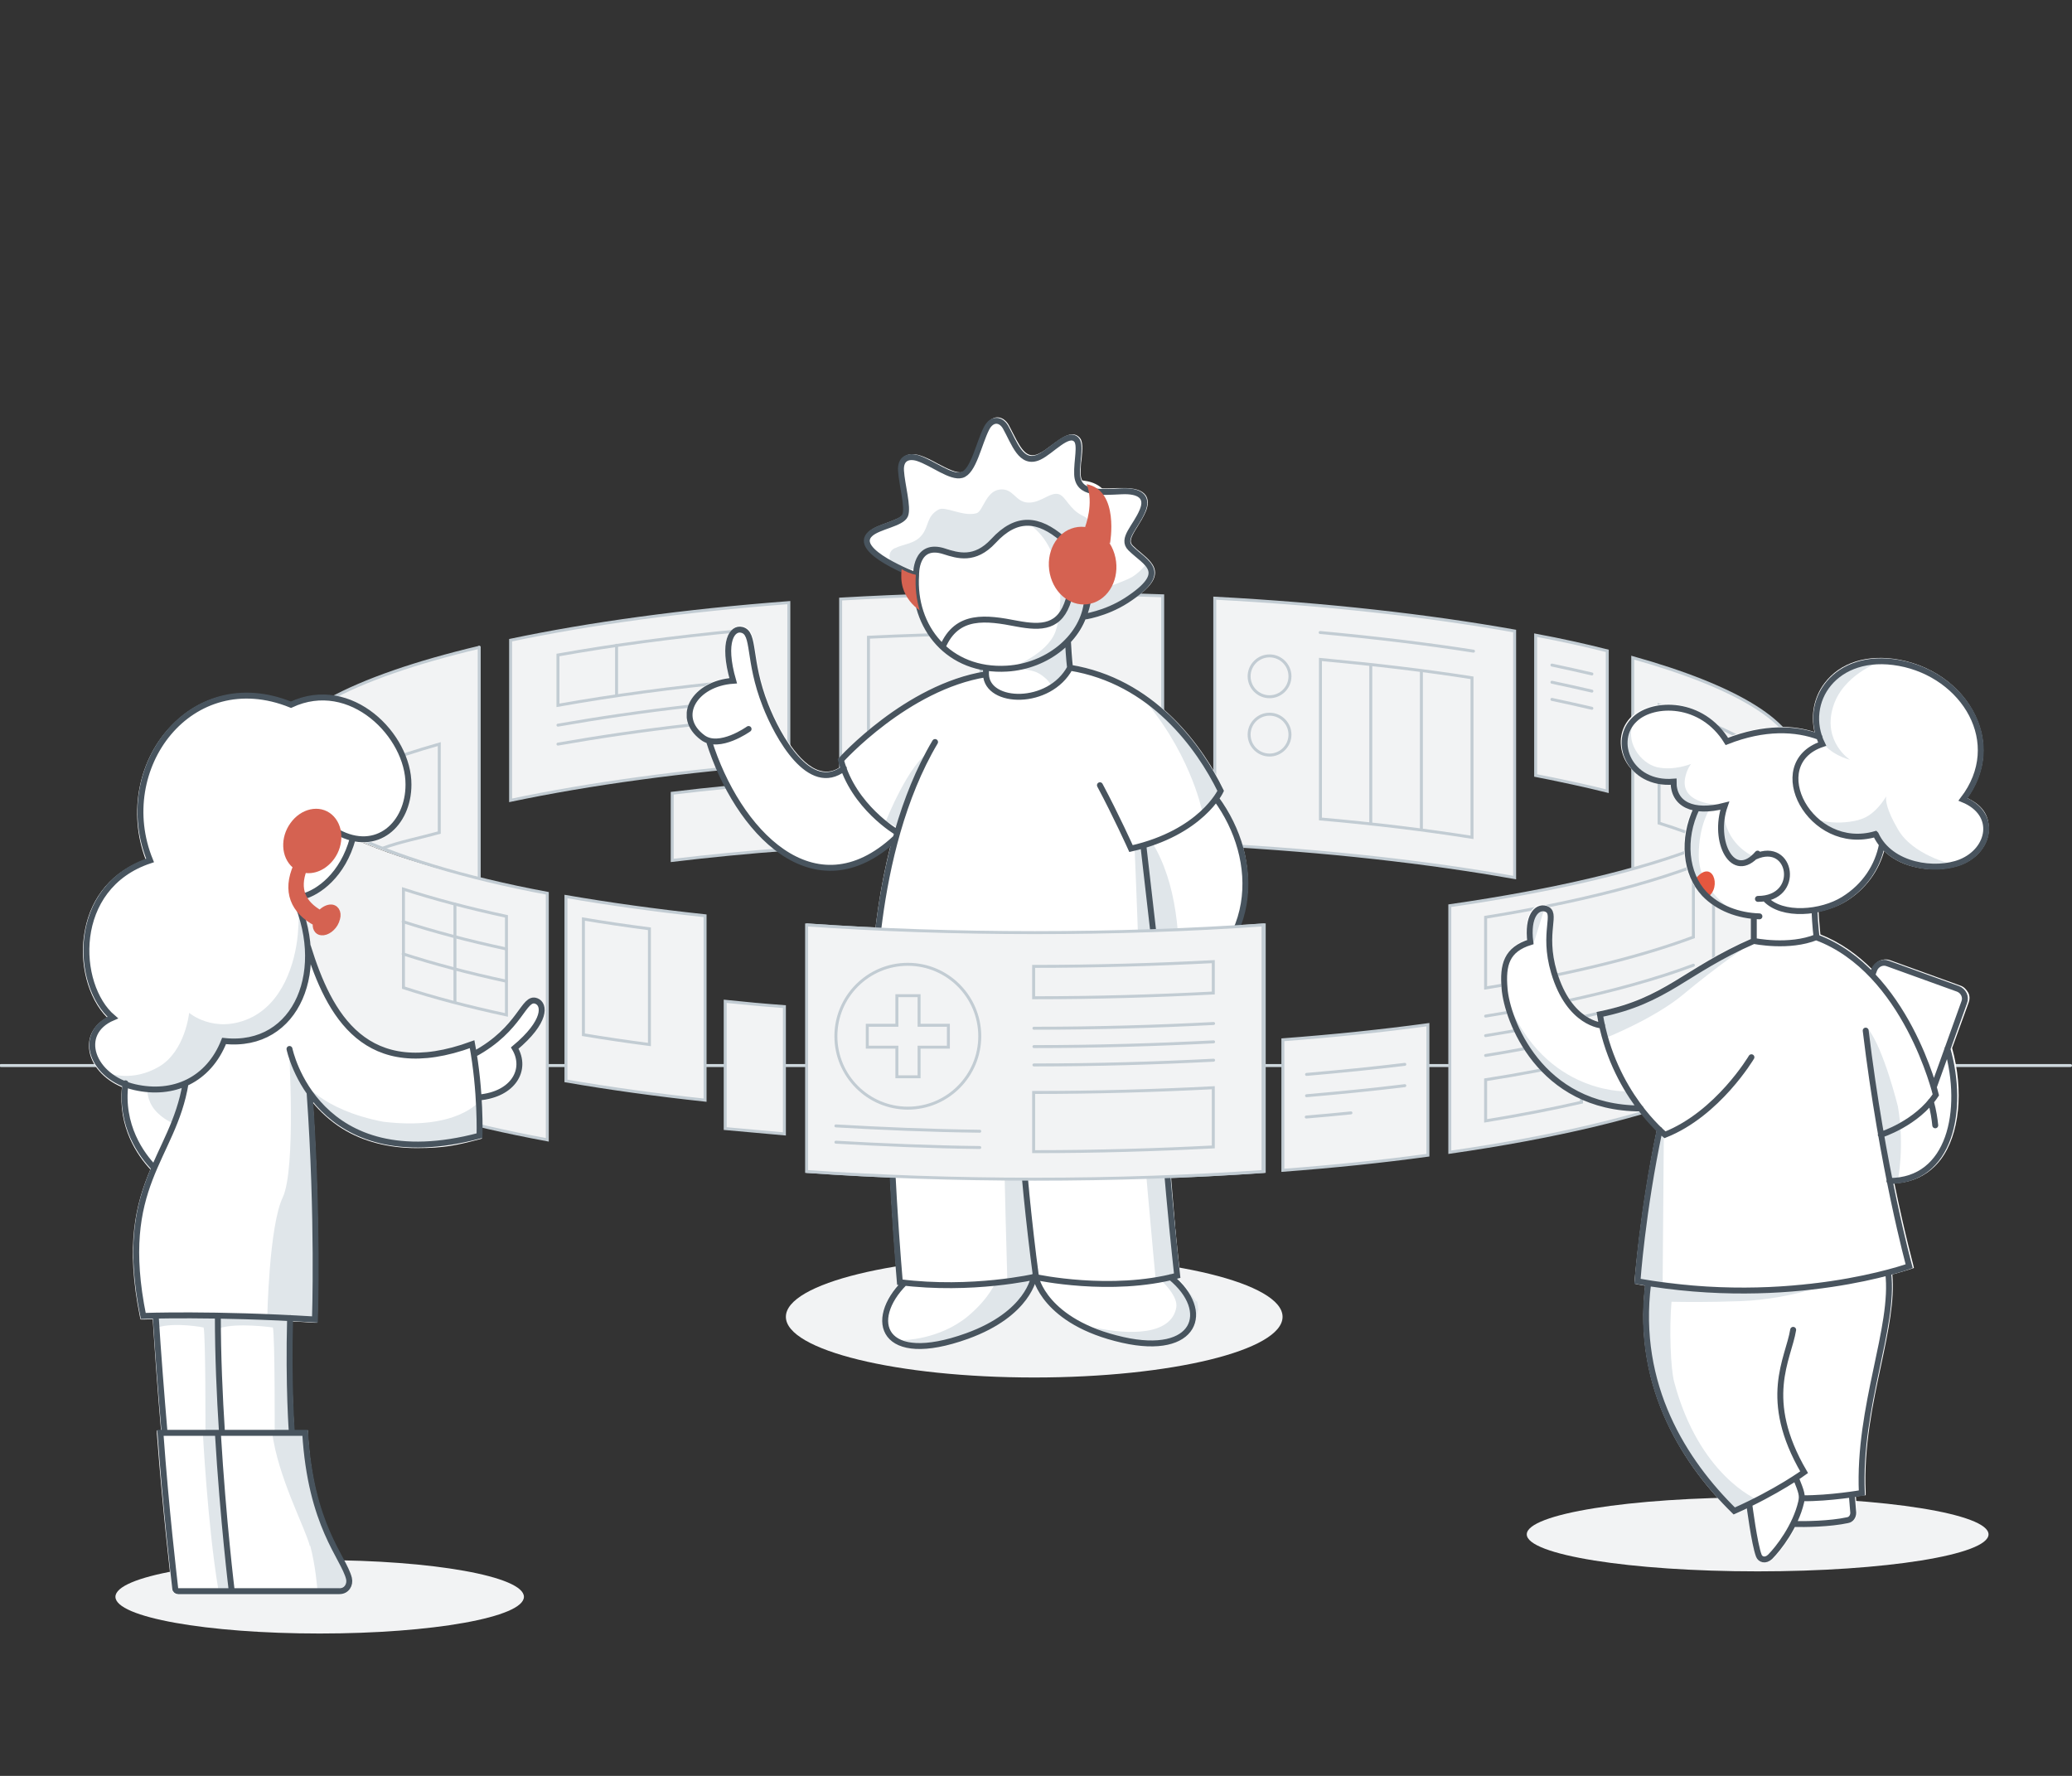 <?xml version="1.0" encoding="UTF-8"?>
<svg xmlns="http://www.w3.org/2000/svg" xmlns:xlink="http://www.w3.org/1999/xlink" version="1.1" viewBox="0 0 700 600">
  <rect x="0" y="0" width="700" height="600" fill="#333333" stroke="none"/>
  <!-- Generator: Adobe Illustrator 29.7.1, SVG Export Plug-In . SVG Version: 2.1.1 Build 8)  -->
  <defs>
    <style>
      .st0, .st1, .st2, .st3, .st4 {
        fill: none;
      }

      .st1 {
        stroke: #ced8dd;
        stroke-linejoin: round;
      }

      .st1, .st2, .st3, .st4 {
        stroke-linecap: round;
      }

      .st5 {
        fill: #e5573f;
      }

      .st6 {
        isolation: isolate;
      }

      .st7 {
        mix-blend-mode: multiply;
      }

      .st8 {
        clip-path: url(#clippath-1);
      }

      .st9 {
        clip-path: url(#clippath-3);
      }

      .st10 {
        clip-path: url(#clippath-2);
      }

      .st2 {
        stroke: #c2ccd3;
      }

      .st2, .st3, .st11, .st4 {
        stroke-miterlimit: 10;
      }

      .st12 {
        fill: #fff;
      }

      .st3 {
        stroke: #49545e;
      }

      .st3, .st4 {
        stroke-width: 2px;
      }

      .st13 {
        fill: #e0e6ea;
      }

      .st14, .st11 {
        fill: #d56251;
      }

      .st11 {
        stroke: #d56251;
        stroke-width: 2.4px;
      }

      .st15 {
        clip-path: url(#clippath);
      }

      .st16 {
        fill: #f2f3f4;
      }

      .st4 {
        stroke: #48545e;
      }
    </style>
    <clipPath id="clippath">
      <rect class="st0" x="28" y="234" width="156" height="304.8"/>
    </clipPath>
    <clipPath id="clippath-1">
      <rect class="st0" x="507" y="222" width="165" height="309"/>
    </clipPath>
    <clipPath id="clippath-2">
      <rect class="st0" x="232" y="141" width="201.2" height="324.4"/>
    </clipPath>
    <clipPath id="clippath-3">
      <rect class="st0" x="272" y="312" width="155.2" height="86.9"/>
    </clipPath>
  </defs>
  <g class="st6">
    <g id="Layer_1">
      <path class="st1" d="M.3,360h699.2"/>
      <path class="st16" d="M543,267.3v-47.4c-7.5-1.9-15.6-3.7-24.2-5.3v47.4c8.6,1.7,16.6,3.4,24.2,5.3Z"/>
      <path class="st16" d="M172.5,216.3v54.1c26.6-5.6,58.5-10,94-12.7v-54.1c-35.5,2.7-67.4,7.1-94,12.7Z"/>
      <path class="st16" d="M392.8,201.3c-13.9-.5-28.2-.8-42.8-.8-22.8,0-44.9.7-66,1.9v83.3c21.1-1.2,43.2-1.9,66-1.9s28.9.3,42.8.8v-83.3Z"/>
      <path class="st16" d="M410.4,202.1v83.3c37.6,2,72.1,5.9,101.3,11.1v-83.3c-29.2-5.2-63.6-9.1-101.3-11.1Z"/>
      <path class="st16" d="M266.4,286.9v-22.7c-13.7,1-26.8,2.3-39.3,3.8v22.7c12.5-1.5,25.7-2.8,39.3-3.8Z"/>
      <path class="st2" d="M543,267.3v-47.4c-7.5-1.9-15.6-3.7-24.2-5.3v47.4c8.6,1.7,16.6,3.4,24.2,5.3Z"/>
      <path class="st2" d="M537.8,227.7c-4.3-1-8.8-2-13.5-3"/>
      <path class="st2" d="M537.8,233.5c-4.3-1-8.8-2-13.5-3"/>
      <path class="st2" d="M537.8,239.3c-4.3-1-8.8-2-13.5-3"/>
      <path class="st2" d="M172.5,216.3v54.1c26.6-5.6,58.5-10,94-12.7v-54.1c-35.5,2.7-67.4,7.1-94,12.7Z"/>
      <path class="st2" d="M249.8,213.1c-22.2,2.1-42.8,4.9-61.3,8.2v17c18.5-3.3,39.1-6.1,61.3-8.2v-17Z"/>
      <path class="st2" d="M232.8,238.6c-15.8,1.8-30.6,4-44.3,6.4"/>
      <path class="st2" d="M232.8,245c-15.8,1.8-30.6,4-44.3,6.4"/>
      <path class="st2" d="M392.8,201.3c-13.9-.5-28.2-.8-42.8-.8-22.8,0-44.9.7-66,1.9v83.3c21.1-1.2,43.2-1.9,66-1.9s28.9.3,42.8.8v-83.3Z"/>
      <path class="st2" d="M410.4,202.1v83.3c37.6,2,72.1,5.9,101.3,11.1v-83.3c-29.2-5.2-63.6-9.1-101.3-11.1Z"/>
      <path class="st2" d="M497.8,220c-16-2.5-33.4-4.6-51.8-6.3"/>
      <path class="st2" d="M266.4,286.9v-22.7c-13.7,1-26.8,2.3-39.3,3.8v22.7c12.5-1.5,25.7-2.8,39.3-3.8Z"/>
      <path class="st2" d="M331.4,255.5v-41.4c-13,.2-25.6.6-38,1.2v41.4c12.3-.6,25-1,38-1.2Z"/>
      <path class="st2" d="M208.3,218v17"/>
      <path class="st2" d="M428.9,235.4c3.8,0,6.9-3.1,6.9-6.9s-3.1-6.9-6.9-6.9-6.9,3.1-6.9,6.9,3.1,6.9,6.9,6.9Z"/>
      <path class="st2" d="M428.9,255.1c3.8,0,6.9-3.1,6.9-6.9s-3.1-6.9-6.9-6.9-6.9,3.1-6.9,6.9,3.1,6.9,6.9,6.9Z"/>
      <path class="st2" d="M497.3,282.9v-53.9c-15.9-2.5-33-4.5-51.2-6.2v53.9c18.2,1.6,35.4,3.7,51.2,6.2Z"/>
      <path class="st2" d="M463.1,224.8v53.5"/>
      <path class="st2" d="M480.2,226.7v53.5"/>
      <path class="st16" d="M92.5,257.8c0,15.1,26.4,28.9,69.4,39.1v-78.3c-43,10.2-69.4,24-69.4,39.1h0Z"/>
      <path class="st16" d="M607.6,257.8c0-13.5-20.9-25.9-56-35.7v71.3c35-9.8,56-22.2,56-35.7h0Z"/>
      <path class="st16" d="M551.6,293.5c-.4,0-.7.2-1.1.3l1.1-.3Z"/>
      <path class="st2" d="M161.9,218.7v78.2"/>
      <path class="st2" d="M129.5,286.5c5.7-2.1,12-3.3,18.9-5.2v-29.9c-15.5,4.4-28.3,9.2-37.6,14.5v12.1"/>
      <path class="st2" d="M588.7,279.4v-29.7c-7.5-4.1-17-7.9-28.2-11.5v39.9c6.5,2,12.3,4.2,17.6,6.4"/>
      <path class="st16" d="M191.2,302.9v62.3c14.5,2.5,30.2,4.7,47,6.5v-62.3c-16.8-1.8-32.5-4-47-6.5Z"/>
      <path class="st16" d="M433.4,351.3v44.1c17.2-1.3,33.6-3,49-5.1v-44.1c-15.4,2.1-31.8,3.8-49,5.1Z"/>
      <path class="st16" d="M245,338.3v43c6.5.6,13.2,1.2,20,1.8v-43c-6.8-.5-13.4-1.1-20-1.8Z"/>
      <path class="st16" d="M489.8,305.9v83.3c70.9-10.2,117.8-28,117.8-48.1v-83.3c0,20.2-46.9,37.9-117.8,48.1Z"/>
      <path class="st16" d="M184.9,301.8c-56.5-10.5-92.4-26.3-92.4-44v83.3c0,17.7,35.9,33.5,92.4,44v-83.3Z"/>
      <path class="st2" d="M607.6,257.8v83.3"/>
      <path class="st2" d="M191.2,302.9v62.3c14.5,2.5,30.2,4.7,47,6.5v-62.3c-16.8-1.8-32.5-4-47-6.5Z"/>
      <path class="st2" d="M433.4,351.3v44.1c17.2-1.3,33.6-3,49-5.1v-44.1c-15.4,2.1-31.8,3.8-49,5.1Z"/>
      <path class="st2" d="M474.6,359.6c-10.6,1.3-21.7,2.4-33.2,3.4"/>
      <path class="st2" d="M474.6,366.8c-10.6,1.3-21.7,2.4-33.2,3.4"/>
      <path class="st2" d="M456.4,376c-5,.5-10,1-15.1,1.4"/>
      <path class="st2" d="M161.9,218.7c-43,10.2-69.4,24-69.4,39.1M92.5,257.8c0,15.1,35.9,33.5,92.4,44v83.3c-56.5-10.5-92.4-26.3-92.4-44v-83.3Z"/>
      <path class="st2" d="M551.6,293.5v-71.3c35,9.8,56,22.2,56,35.7,0,20.2-46.9,37.9-117.8,48.1v83.3c70.9-10.2,117.8-28,117.8-48.1"/>
      <path class="st2" d="M245,338.3v43c6.5.6,13.2,1.2,20,1.8v-43c-6.8-.5-13.4-1.1-20-1.8Z"/>
      <path class="st2" d="M572.1,292.7c-6.1,2.3-13,4.5-20.5,6.6-14.4,4-31.1,7.6-49.7,10.6v23.9c28.3-4.6,52.3-10.5,70.2-17.2v-23.9Z"/>
      <path class="st2" d="M572.1,326.1c-6.1,2.3-13,4.5-20.5,6.6-14.4,4-31.1,7.6-49.7,10.6"/>
      <path class="st2" d="M572.1,332.7c-6.1,2.3-13,4.5-20.5,6.6-14.4,4-31.1,7.6-49.7,10.6"/>
      <path class="st2" d="M518.8,353.6c-5.4,1-11.1,2.1-16.9,3"/>
      <path class="st2" d="M598.4,278.9c-4.8,3.9-11.3,7.6-19.5,11.1v59.2c8.2-3.5,14.7-7.2,19.5-11.1v-59.2Z"/>
      <path class="st2" d="M219.4,352.9v-39.1c-7.7-1-15.2-2.1-22.3-3.3v39.1c7.2,1.2,14.6,2.3,22.3,3.3Z"/>
      <path class="st2" d="M136.3,300.4v33.3c10.1,3.3,21.8,6.4,34.8,9.2v-33.3c-13-2.8-24.6-5.9-34.8-9.2Z"/>
      <path class="st2" d="M171,320.6c-13-2.8-24.6-5.9-34.8-9.2"/>
      <path class="st2" d="M171,331.5c-13-2.8-24.6-5.9-34.8-9.2"/>
      <path class="st2" d="M153.7,305.5v33.1"/>
      <path class="st2" d="M534.3,358.6c-10,2.3-20.8,4.4-32.4,6.2v13.9c11.6-1.9,22.4-4,32.4-6.3v-13.9h0Z"/>
      <path class="st16" d="M350,315.1c-26.8,0-52.7-.9-77.1-2.6v83.3c24.3,1.7,50.2,2.6,77.1,2.6s52.7-.9,77.1-2.6v-83.3c-24.3,1.7-50.2,2.6-77.1,2.6Z"/>
      <path class="st2" d="M350,315.1c-26.8,0-52.7-.9-77.1-2.6v83.3c24.3,1.7,50.2,2.6,77.1,2.6s52.7-.9,77.1-2.6v-83.3c-24.3,1.7-50.2,2.6-77.1,2.6Z"/>
      <path class="st2" d="M282.8,380.4c15.7.9,31.9,1.6,48.6,1.8"/>
      <path class="st2" d="M282.8,385.9c15.7.9,31.9,1.6,48.6,1.8"/>
      <path class="st2" d="M307.1,374.4c13.4,0,24.3-10.9,24.3-24.3s-10.9-24.3-24.3-24.3-24.3,10.9-24.3,24.3,10.9,24.3,24.3,24.3Z"/>
      <path class="st2" d="M320.8,346.4h-9.9v-10h-7.5v10h-10v7.4h10v10h7.5v-10h9.9v-7.4Z"/>
      <path class="st2" d="M350,337.1c20.8,0,41-.6,60.3-1.6v-10.6c-19.4,1-39.6,1.6-60.3,1.6h-.4v10.6h.4Z"/>
      <path class="st2" d="M350,389.1c20.8,0,41-.6,60.3-1.6v-20c-19.4,1-39.6,1.6-60.3,1.6h-.4v20h.4Z"/>
      <path class="st2" d="M410.4,345.8c-19.4,1-39.6,1.6-60.3,1.6h-.4"/>
      <path class="st2" d="M410.4,352c-19.4,1-39.6,1.6-60.3,1.6h-.4"/>
      <path class="st2" d="M410.4,358.2c-19.4,1-39.6,1.6-60.3,1.6h-.4"/>
      <g class="st7">
        <path class="st16" d="M108,551.9c38.1,0,69-5.5,69-12.4s-30.9-12.4-69-12.4-69,5.5-69,12.4,30.9,12.4,69,12.4Z"/>
      </g>
      <g class="st15">
        <g>
          <path class="st12" d="M181.5,337.3c-2.6-1-4.2,1.1-6.4,4.1-2.6,3.5-6.4,8.7-14.4,13.3,0-.7-.2-1.3-.4-2l-.2-1.1-1.1.4c-13.1,4.8-23.5,5-32.1.8-12.4-6.1-18.3-21-22.1-33.3-.2-2.9-.8-5.9-1.6-8.9.8.6,1.6,1.1,2.5,1.6,0,.9.2,1.8.6,2.4.5.7,1.2,1.1,2,1.2h.4c2.1,0,4.4-1.8,5.5-4.2.7-1.6.7-3.1,0-4.3-.5-.8-1.3-1.3-2.2-1.4-1.3-.2-2.9.5-4.1,1.7-2-1.2-3.4-2.5-4.3-4,2.8-1,5.8-3,8.4-5.5,3.5-3.6,6.2-8.3,7.8-13.6,3.7.6,7.2,0,10.3-1.7,5.4-3.2,8.8-9.9,8.8-17.4s-6.3-20.2-15.4-26c-8-5.1-17-5.9-25.4-2.1-14.8-5.8-29.3-3.1-39.8,7.5-11.5,11.5-15.1,29.7-9.1,45.6-11,3.9-18.3,12.3-20.5,23.8-2.2,11,1,23.1,7.5,29.6-4.3,2.3-6.5,6.1-6.1,10.5.5,5.4,4.9,10.4,11.1,13-1.4,13.5,5.2,23.1,9.6,27.8-4.9,11.6-8.5,25.4-3.5,49.9l.2.8h.8s1.2,0,3.3-.1c.7,10.9,1.6,23.6,2.8,37.6h-1.4v1.1c2,26.4,4.6,48.5,5.1,52.6.1,1,1,1.8,2,1.8h54.5c1.4,0,2.6-.6,3.3-1.6.8-1.1,1.1-2.5.8-4-.5-2.1-1.7-4.3-3.2-7.1-4.1-7.6-10.2-19.1-11.5-41.9v-.9h-4.6c-.2-3.5-1.1-17.3-.6-36.8,2.4,0,4.9.3,7.4.4h1v-.9c0-.3,1.1-33.1-1.5-73.4,2.6,3.1,5.8,6.1,9.9,8.7,7.1,4.4,15.6,6.6,25.2,6.6s13.6-1,21.3-3l.7-.2v-.7s.2-5-.2-12.1c5.9-.7,10.4-3.4,12.5-7.5,1.6-3.1,1.5-6.6-.1-9.9,8.5-7.2,9.2-11.8,8.8-13.9-.2-1.5-1.1-2.6-2.4-3.1v-.2Z"/>
          <path class="st13" d="M106.1,445.3l-15.8-.4s.6-30.6,5.2-40.3c4.6-9.7,2.1-50.7,2.1-50.7l2.5,7.5,4.5,7s2.3,42.6,1.8,50c-.5,7.3-.3,26.7-.3,26.7M44.4,366.9s5.7,1.1,11.9,1,11.1-4.6,13.6-6.9c2.5-2.3,5.8-9.3,5.8-9.3,0,0,.5,0,4,.3s7.6-1.2,13.9-4.5c6.4-3.3,9.4-11.2,10.8-17s-1.1-19.2-2-22.5c-1-3-1.8-12-1.8-12,0,0,.9,10.3,0,19.8-.9,9.5-5,23.3-16.6,28.4-11.8,5.1-20.1-2-20.1-2,0,0-1.3,13-10.2,18.2-8.9,5.2-16.6,2.3-16.6,2.3l7.3,4.1h0ZM53.2,448.5c5.9-1.9,15.6,0,15.6,0,.7,3.5.6,35,.6,35h5.6l-1.4-38.5h-20.6l.2,3.5ZM74.3,448.7c5.9-1.9,17.9-.2,17.9-.2.7,3.5.6,35,.6,35h5.6l-.8-38.5-23.2-.3v4.1h0ZM68.5,483.5s1.6,31.5,5.2,53.2h4.9l-3.7-37.8-1.2-15.5h-5.2ZM104.8,522.2c1.8,6.7,2.4,14.6,2.4,14.6,0,0,5,.4,7.1,0,2.1-.5,2.5-1.2,3.2-2.8.7-1.7-3.2-8.4-7.7-17.7-4.6-9.4-7-32.6-7-32.6h-10.9c2,15.5,11.1,32.1,12.8,38.7ZM107.5,372c3.4,4.6,13.2,13.2,20.6,12.5,8.5,1.5,5.4,4.5,21.4,1.5,7.9-1.5,12.5-3,12.5-3v-11s-7.5,10-32.5,7c-21-4-27.5-14-27.5-14,0,0,2,2.4,5.5,7ZM49.8,368s-.3,3.6,2.5,7c2.8,3.3,6.4,4.6,6.4,4.6l3.2-9.4v-4.2s-6.7,4.1-12.2,2.1Z"/>
          <path class="st4" d="M98.8,301.7c12.6,25.3,1.7,52.7-23.1,50-5.2,13.2-17.1,18.6-30.2,15.6-14.5-3.3-19.8-18.2-7.4-23.5-12.8-10.9-14.4-44.2,12.6-53.1-12.7-31.1,13.6-66.4,47.6-52.6,20.2-9.5,39.8,10.5,39.7,27,0,13.3-10.7,23.3-24,16M119.2,283.2c-3.4,12.6-11.8,18.4-16.9,19.7M62.7,366c-4.2,25.6-23.3,34.3-14.3,78.6,0,0,23.8-.9,58,1.2,0,0,1.2-34.3-1.8-76.5M97.8,354.4s8.9,44,64.2,29.3c0,0,.5-14.9-2.5-30.9-36,13.2-48.3-9.9-55.5-33.1M42.4,366c-1.9,14.3,5.5,24.3,9.7,28.6M160.1,356.2c16-8.6,16.7-19.7,21.1-18,2.9,1.1,3.5,6.9-7.3,15.9,4.3,7.2-.4,15.7-12.2,16.7M52.6,444.5c.8,12.8,1.9,26.6,3,39.6M98,445.3c-.6,23.5.6,38.8.6,38.8M73.6,484.1c1.8,30.1,4.7,53.5,4.7,53.5M73.6,444.5c0,13.6.6,27.2,1.4,39.6M54.2,484.1c1.9,26.3,4.5,48,5,52.6,0,.5.5.9,1,.9h54.5c2.4,0,3.7-2.2,3.2-4.3-1.8-7.2-12.9-17.7-14.8-49.2h-48.9Z"/>
          <path class="st11" d="M113.4,311.1c1-2.2.3-4.1-1.4-4.3-1.2-.1-2.7.7-3.8,2-6.1-3.4-8.3-8.3-5.7-15.2,3.2.8,6.9-.7,9.4-4.1,3.2-4.4,2.9-10.4-.6-13.4s-9-1.8-12.2,2.7c-3.2,4.4-2.9,10.4.6,13.4.2.2.4.3.6.4-3.8,8.5-1,15.1,6.6,19.1-.3,1.7.4,3,1.7,3.1,1.7.2,3.9-1.4,4.8-3.6h0Z"/>
        </g>
      </g>
      <g class="st8">
        <g>
          <g class="st7">
            <path class="st16" d="M593.8,530.9c-43.1,0-78-5.6-78-12.5s34.9-12.5,78-12.5,78,5.6,78,12.5-34.9,12.5-78,12.5Z"/>
          </g>
          <path class="st12" d="M636.3,287.3c2.6,2.6,6,4.5,10.1,5.5,2.3.6,4.8.9,7.2.9s6.4-.5,9.1-1.6c5.6-2.2,9.2-7,9.2-12.1s-2.6-8.1-7.3-10.4c5.7-8,7-17.1,3.6-25.8-4.1-10.6-14.2-18.6-26.5-20.9-10.8-2-20,.9-25.3,7.9-3.6,4.7-4.7,10.8-3.4,16.5-6.5-2.1-16.5-3.1-29.5,1.8-4-6.1-10-10-16.9-11-5.9-.8-11.7.7-15.2,3.8-3.9,3.6-4.9,9.1-2.7,14.2,2,4.5,7.1,9.1,15.5,8.8.2,2.8,1.3,5.1,3.3,6.7,1.1.9,2.5,1.5,4.1,1.9-3.5,7.9-3.6,16.6-.5,23.4l.3.6s0,.1.1.2c.2.3.3.6.5.9,0,.2.2.4.3.5.2.3.4.6.6.9.2.2.3.4.5.7.2.3.3.4.5.7.3.4.7.8,1.1,1.2,4,4.2,9.9,6.9,16.4,7.7v6.8c-9.1,4-15.7,8.1-21.5,11.7-8.8,5.4-16.3,10.1-29.7,12.8l-.9.2.2.9c0,.8.3,1.6.4,2.4-3-.7-10.1-3.9-14.1-17.1-2.1-7.1-1.6-12.2-1.3-15.6.3-3.2.6-5.7-2.3-6.6-1.4-.4-2.8-.1-3.9.8-1.3,1.1-3.2,3.9-2.6,10.7-7.9,3.2-9.1,9-8.4,16.8.4,4.7,3.1,15.2,10.7,24.6,6.1,7.6,17.3,16.6,35.9,16.7,2.3,2.9,4.3,5.1,5.8,6.6-5.7,27.4-7.4,50.6-7.5,50.8v.9l.8.2c.9.2,1.8.3,2.8.5-4.2,35.4,13.7,61.4,29.5,76.9l.5.5.6-.3c1.4-.6,2.7-1.2,4-1.8.4,3.3,1.8,12.9,3.1,16.3.4,1,1.2,1.7,2.2,1.9h.7c.9,0,1.8-.4,2.6-1.2,2.1-2.1,5.2-6.1,7.7-10.8h1.3c4.6,0,11.5-.2,16.8-1.4,1.6-.4,2.8-1.9,2.6-3.6l-.4-5.3c1.5-.2,2.5-.4,2.5-.4h.8v-1c-.7-15.2,2.4-29.9,5.2-42.9,2.5-11.8,4.6-22,3.8-30.7,4-1.1,6.3-1.9,6.4-1.9l.9-.3-.2-.9c0-.2-2.9-10.6-6.4-27.7,6.5-.3,11.9-3.1,15.7-8.1,6.3-8.4,7.8-23.1,3.8-37.6l5.6-15.4c.4-1.1.4-2.4-.2-3.4-.6-1-1.4-1.9-2.6-2.3l-23.8-8.6c-2.4-.8-4.9.4-5.8,2.7l-.2.4c-4.9-4.9-10.7-9.1-17.5-11.8-.1-1.2-.4-4.1-.6-7.7,3.4-.7,6.7-1.9,9.3-3.5,6.5-4,11.1-10.2,13-17.5l-.4.3Z"/>
          <path class="st13" d="M585.9,291.1s-3.1-2.1-4-6.8.4-10.2.4-10.2c.5,11,9.6,15,9.6,15-2.3,3.3-6,2-6,2Z"/>
          <path class="st13" d="M577.7,273.1l2.3-1.2c-1.6-.2-12.3-.9-10.7-9.1.6-3,2-4.7,2-4.7,0,0-5.8,2.4-11.5,1.1-5.8-1.4-11-9-7.8-15.2,0,0-3.7,3.8-3.1,8.6.6,4.8,4.1,7.9,4.1,7.9l4.4,2.4,5.6,1,2,.2s.2,2.5,2,5.3c1.8,2.9,6.2,3.6,6.2,3.6h4.6c0,0,0,0,0,0Z"/>
          <path class="st13" d="M634.9,223.7c-9.7-.7-17,6.9-18.4,9-2.4,3.5-3,8.3-3,8.3,0,0-.6,4.9,1.6,8.8,2.8,5.2,9.9,6.9,9.9,6.9,0,0-9.2-6-5.8-17.6,3.1-11,15.7-15.4,15.7-15.4h0,0Z"/>
          <path class="st13" d="M628.1,277c-8.9,2.3-15.4-.5-15.4-.5,0,0,2.8,3.7,8.5,5.3,5.6,1.6,9.8.6,9.8.6l2.3-.9c0,.3.2.6.2.9l2.3,4.8,7,3.3s14.9,3.1,16.1,1.3c0,0-12.8-3-17.7-11.6-4-6.8-4.1-9.9-4-10.8v-.3s-.2.3-.5.8c-1.2,1.8-4.2,6-8.8,7.1h0,0Z"/>
          <path class="st13" d="M560.3,381.9l-7.4,50.1,8.8,1.8.4-50.1-1.8-1.7Z"/>
          <path class="st13" d="M641.2,398.6s2.3-11.2,0-24.7c0,0-4.8-19.6-10.1-26.3,0,0,1.5,17.5,2.5,26.3,1.8,8.5,5,24.7,5,24.7h2.6Z"/>
          <path class="st13" d="M556.9,432.6s-1.1,8.3-.4,15.2c.7,6.9,1.4,16.7,4.3,23,2.8,6.4,5.8,13.2,5.8,13.2l4.1,8.5,6.5,8.6,8.8,9.5,7.5-4s-19.5-8.1-27.9-39.7c-1.2-4.4-1.7-17.9-.9-27.1,4.2.1,12.1.2,23.5-.2,17.7-.7,32.5-6.8,33.3-6.9l-21.7,2.2s-15.1,1-23.5,0c-8.4-1-15.9-2-15.9-1.9l-3.6-.5h.1,0Z"/>
          <path class="st13" d="M577.8,273.1h-4.6l-2.2,6.2s-.9,6.6-.9,10.1,1.9,7.4,5.7,12.4c3.8,5,11,6.4,11,6.4-3.9-1.8-12.9-8.7-12.9-19.2s3.9-16,3.9-16h0Z"/>
          <path class="st13" d="M592.1,318.1c-23.4,10.2-29.3,20.2-52,24.8.5,2.8,1.1,5.4,1.8,8,0,0,16.9-6.6,27-15.1,10.2-8.6,23.2-17.6,23.2-17.6Z"/>
          <path class="st13" d="M521.7,307.2s-3.7-.6-4.7,4.9,1,7,1,7"/>
          <path class="st13" d="M549.1,368.7l4.8,6c-34.3,0-45.2-30.2-46-40.5,11.7,35.4,41.2,34.5,41.2,34.5Z"/>
          <path class="st5" d="M576.9,303.1c-.4-.3-.7-.6-1.1-1-1.3-1.4-2.4-3.1-3.3-4.8,6-7.9,9.4,2.6,4.4,5.8Z"/>
          <path class="st3" d="M613.7,316.6c-9.3,3.8-21.2,1.3-21.2,1.3M592.5,317.9v-8.4M592.5,317.9c-23.4,10.2-29.3,20.2-52,24.8,4.4,26.7,22,40.7,22,40.7,17.9-7.1,29.2-26.2,29.2-26.2M613,307.5c.2,5.2.7,9.2.7,9.2,30.3,11.3,40.3,53.2,40.3,53.2-6.4,9.7-18.6,13.5-18.6,13.5M560.7,381.7c-5.9,27.8-7.5,51.2-7.5,51.2,52.1,9.3,91.8-5.1,91.8-5.1,0,0-9.1-33.1-14.7-79.6M573.2,273.1c-5,10.4-3.8,22.1,2.6,28.9,4.6,4.8,11.5,7.4,18.6,7.6M635.8,285.3c-1.4,7.3-5.7,14.1-13,18.6-7.4,4.6-20.7,5.9-26.4-.2M593.8,288.4c-8.4,9.7-15.3-4.2-11.1-16.2-10.8,2.8-17.4-.5-17.3-8.1-15,1.2-21-13.9-13-21.2,6.2-5.8,22.5-6.2,31,7.6,12.7-5,23.3-4.5,31.3-1.5M593.9,303.7c14.8,0,11.5-19.9-.9-14.3M606.7,499.3c2,5,2.3,5.9,1.8,8.2-1.9,8.2-7.7,15.7-10.5,18.5-1.6,1.5-3.3.9-3.8-.4-1.5-3.9-3.2-17.2-3.2-17.2M556.8,433.7c-4.4,34.5,12.3,60.3,29.1,76.8,14.6-6.5,23.6-13.1,23.6-13.1-14.5-24.8-5.3-38.2-3.7-48.1M637.9,430c2.3,18.3-10.2,45.1-8.9,74.4,0,0-10.8,1.9-20.2,1.8M625.6,505l.5,6.1c0,1.2-.7,2.3-1.9,2.5-6,1.3-14.4,1.4-18.4,1.3M554.3,374.5c-34.3,0-45.2-30.2-46-40.5-.7-8.1.7-13.2,8.7-15.7-1.1-8.8,2.2-12.1,5.1-11.3,4.4,1.3-1.2,7.6,2.9,21.5,5.2,17.5,16.3,18,16.3,18M632.5,329.5l.7-1.9c.7-1.8,2.7-2.8,4.5-2.1l23.8,8.6c1.8.7,2.8,2.7,2.1,4.5l-10.3,28.7M638.3,399c20.6,0,25.5-23.9,19.6-44.7M652.3,372.1c.9,3.2,1.3,6.1,1.5,8.1M633.7,281.9c5,10.8,20.2,12.8,28.7,9.4,10.1-4.1,12.5-16.4.8-21.2,14.7-19.2.3-42.1-21.5-46.1-21.9-4-33,13.3-26.1,27.4-19.8,6.7-4,36.8,18,30.4h0Z"/>
        </g>
      </g>
      <g class="st10">
        <g>
          <g class="st7">
            <path class="st16" d="M349.4,465.4c46.3,0,83.9-9.2,83.9-20.5s-37.6-20.5-83.9-20.5-83.9,9.2-83.9,20.5,37.6,20.5,83.9,20.5Z"/>
          </g>
          <path class="st12" d="M413.5,267.6l.2-.4-.2-.4c-6.7-13.6-22.3-37-50.9-42,0-1.2-.4-3.8-.6-7.9,2.1-2.3,3.8-4.9,4.9-7.7,1.9-.3,8.1-1.6,14.3-5.6,6-3.9,8.8-6.9,9-9.8.2-2.9-2.3-5-4.8-7.1-.9-.7-1.8-1.5-2.6-2.3-1.5-1.4-.7-3,1.5-6.5.9-1.5,2-3.2,2.8-5.1.9-2.2.9-4,0-5.4-1.2-1.8-3.9-2.6-8-2.5h-1.5c-1.8,0-3.6.2-5.3.1-1.3-1.2-3-2-4.9-2.4l-1.8-.3c-.3-.6-.5-1.3-.5-2.2,0-1.6,0-3.3.3-5,.3-3.3.6-6.1-.8-7.4-2.5-2.4-5.9.2-9.3,2.7-1.5,1.1-3,2.3-4.4,2.9-3.9,1.8-5.8-1.3-8.5-6.6-.5-1-1.1-2.1-1.6-3.1-1-1.7-2.4-2.6-3.9-2.6s-3.1,1.2-4.1,3.1c-.9,1.7-1.7,3.9-2.4,6.1-1.5,4.1-3.1,8.7-5.3,9.3-1.9.5-5.1-1.2-8.2-2.8-2-1.1-4.1-2.2-6-2.8-2.2-.7-4.1-.6-5.4.4-.9.7-1.8,2.1-1.6,4.8.1,1.7.5,3.7.8,5.7.6,3.4,1.2,7.3.6,8.8-.5,1.2-3.2,2.1-5.5,3-2.2.8-4.5,1.6-5.9,2.8-1.6,1.4-1.7,2.9-1.5,3.8.7,3.9,7.7,7.8,12.6,10-.1,1.7,0,3.5.5,5.2.8,2.8,2.5,5.1,4.4,6.7,1.4,5.1,3.9,9.7,7.5,13.3.2.2.4.4.6.6,3.9,3.7,8.9,6.2,14.4,7.2v.6c-26.4,4.6-48.5,28.9-48.7,29.1l-.4.4v.5c.3.8.6,1.5.8,2.2-2.3,1.6-4.6,2.1-7,1.4-7.1-1.9-13.8-13.4-17.4-22.7-2.9-7.3-3.7-13.1-4.4-17.4-.7-4.9-1.2-8.1-4.3-8.8-1.3-.3-2.7.1-3.7,1.2-1.5,1.6-3.5,5.7-.7,16.1-7,.9-12.5,4.7-14,9.8-1.2,4,.4,8,4.4,11,.6.4,1.3.8,1.9,1,7,21.9,20.7,38.4,35,42.2,2.3.6,4.6.9,6.8.9,6.8,0,13.6-2.7,20.2-8.2-7.4,29.1-6.9,56.3-6.9,56.7v.7l.7.2c1.5.5,2.9.9,4.4,1.3v.2c0,42.8,4,87.7,4,88.2v.8h.6c-5.3,6-7,12.5-4.2,16.9,2,3.1,5.9,4.7,11.2,4.7s10.1-1.1,16.4-3.4c16-5.8,21.1-14.3,22.6-18.5,1.8,4.6,8.3,15.1,29.5,19.9,3.6.8,6.9,1.2,9.8,1.2,7.1,0,12.1-2.2,14.2-6.5,2.3-4.8.1-11.1-5.6-16.4h.3l.8-.2v-.8c-.1-.4-5-44.5-6.9-83.7.9-.2,1.4-.3,1.5-.3l.8-.2-.6-8.5c14.3-6.7,23.6-16.8,26.8-29.3,3.3-12.6.2-27.1-8.3-39,.9-1.3,1.3-2.1,1.3-2.3l.2.4Z"/>
          <path class="st13" d="M302.4,185.2c3-1.5,6.7-1.4,9.1-4.5,2.4-3.1,1.5-6.2,5.5-8.5,2.3-1.4,8.3,2.5,12.9,1.2,2.2-.6,3.1-7.4,7.8-8,4.7-.6,5.2,4.2,9.6,4.4,4.4.2,7.6-3.8,10.5-2.8,2.3.8,3.5,5.1,7.9,7.2,4.4,2.1,1.9,4.9,1.9,4.9l-8.2,1.9-5.1-3.2-6.1-1.4-6.2,1.3-5.6,5.2s-5.9,3.9-8,4.5c-2.1.6-7.7-1.9-9.1-2.1-.8,0-3.2.4-4.7,0l-2.6,1.2-1.9,2.6-.6,3.3h-1.7l-6.9-2.6s-1.5-3.2,1.4-4.6h.1ZM370.6,206.6l9.1-3.7s4.5-2.9,4.7-3c.2-.1,3.3-2.8,3.7-2.8s1.5-3.6,1.5-3.6l-1.7-3.8s-2.2,3.2-5.2,5.1c-3.1,1.9-13.2,5.1-13.2,5.1,0,0-2.4,6.7-2.6,7.3l3.7-.5h0ZM333.9,225.7s13-.7,17.2,1.9c4.2,2.6,4.2,4.8,4.2,4.8l4.5-3.4,2-4.1-1.4-8.7-6.8,6.2s-6.3,2.3-6.6,2.3-5.1.3-5.1.3l-8,.7ZM303.9,280l2.9-9.7,3.7-8.6,3.9-8c-7.3,4-15.1,23.7-15.1,23.7l4.6,2.6ZM406.1,273.9c0,.3,3.1-2.3,3.1-2.3l3.2-5.2s-9.4-15.1-14.9-21.2c-5.6-6.1-13.1-11.2-13.1-11.2,17.3,18.8,21.7,39.7,21.7,40h0ZM383.8,286.1l9,51.2s5-2.6,5.5-3c.5-17.5-.5-35.7-9.2-49.9l-5.3,1.8h0ZM404.1,439.7c-.3-.3-4.2-5.5-4.2-5.5l-3.2-3,1.6-.6-6.1-75.4-1.1-8.9-6.6.9c2.8-.4,8.9-1.7,8.9-1.7,0,0-1.5-19.4-1.5-20.5s-1.9-26.4-1.9-26.4l-.2-3.1s-.8-.3-2.3-2.5c-1.6-2.2-2.9-7.2-2.9-7.2l-1.3.5s1,23.7,1.3,34.1c.3,10.3-1.6,26.7-1.3,26.9h.5l-6.1.8-16.4,1.3h-12.4s-18.4-.8-28.7-1.7c-10.3-.9-19.7-4.3-19.7-4.3,15,7.9,41.8,11.1,54.5,11.1s29.6-1.8,29.8,9.3c.2,11.1,5.7,69.3,5.7,69.3l1.7-.6c2,1.9,5.7,5.9,5.2,9.2-1.6,9.3-15.5,9.5-27.7,6.8,0,0,10.7,5.4,19.7,4.7,8.9-.7,11.6-2.9,11.6-2.9l2.5-3,1.3-4.9s-.2-2.6-.5-2.9l-.2.2ZM346.5,389.2c-.4-7.2-1.8-28.9-1.8-28.9l-4.4-.5s-1,16.8-1.1,25.5c0,8.7,1.1,46.8,1.1,46.8l-3.8.8s-2.1,5.6-9.5,11.8c-9.8,8.1-22.2,8.1-22.2,8.1l6.2,1.6h7.6s5.5-1.8,11.8-4.4c6.3-2.5,12.4-7.4,12.4-7.4,0,0,3.9-4.5,5.5-6.7s2.8-4.4,2.8-4.4l-1.6-9.5s-2.5-25.5-2.9-32.7h-.1ZM355.7,220.7c4.2-2.7,5-3.1,8.3-8.1,3.3-5,4-11.5,2.9-16.8-1.1-5.3-8.6-15-11.6-16.9s-9-2.7-9-2.7c14,8.1,13,30,10.2,37.4-2.9,7.4-14.1,11.6-14.1,11.6,0,0,10.4-2.6,13.3-4.5Z"/>
          <path class="st4" d="M252.9,246.3s-9.9,7.1-15.5,2.9c-9.5-7-2.7-18.3,10.3-19.2-3.9-13.5-.2-18,2.9-17.2,4.6,1.1,1.9,10,8,25.5,4.1,10.5,14.9,30.3,26.5,21.3M333.1,227.8c-26.8,4.3-49,29-49,29,4.2,15.8,18.9,24.4,18.9,24.4M361.5,225.6c-7,13-28,12.4-28.4,2.3v-2.3M361.5,225.6c27.7,4.5,43.6,26.7,50.9,41.6,0,0-6.5,14.1-30.3,19.5,0,0-5-11.1-10.5-21.4M361.5,225.6s-.4-3.1-.7-9.1M318.5,218.5c4.8-11.2,14.7-9.8,25-7.8,8.5,1.6,14.7,1.3,17.5-8.1M309.5,194.4s-22.1-8.3-15.4-14.1c2.8-2.5,10.5-3.4,11.7-6.2,1.1-2.7-1.1-10.3-1.4-15-.3-4.3,2.5-5.3,5.7-4.3,5.1,1.7,11.1,6.7,14.8,5.7,4-1.1,5.7-10.5,8.4-15.8,1.7-3.3,4.7-3.3,6.4-.4,3,5.3,5.2,13,11.4,10.1,4.2-2,9.7-8.7,12.5-5.9,1.7,1.7.1,7.3.3,11.8.3,6.9,8,6,15,5.7,5.9-.3,9.1,1.7,7.1,6.5-2.3,5.6-7.3,9.5-4.1,12.7,5.2,5.2,13.7,7.9-1.4,17.7-7.2,4.6-14.5,5.5-14.5,5.5,3.2-8.1,3.4-17.5-7.1-26.4-8-6.8-15.4-7.8-23.3.8-6.3,6.8-12.1,4.9-16.5,3.5-10-3.3-9.6,8-9.6,8-1.2,17.6,11,32.8,30.7,31.6,13.5-.8,25.2-10.2,26.9-21.8M315.9,250.7c-22.2,37.4-20.9,92-20.9,92,46.6,15.1,98.2,3.3,98.2,3.3l-6.9-60.1M390.9,346.7c1.8,39.8,6.8,84.3,6.8,84.3-22.4,6-47.7.5-47.7.5-5.1-38.6-6.5-70.5-6.5-70.5l-6.6-1.2M395.5,431.5c14,11.5,8.6,26.8-16.2,21.2-26.6-6-29.4-21.3-29.4-21.3M305.6,433.4c-12.6,12.6-7.8,28.4,21.1,18,21-7.6,22.6-20.1,22.6-20.1M410.9,269.9c14.7,20,16.2,52-18.4,67.8M302.5,283.2c-27.5,25.6-53.5-2.5-63-32.9M300,345.1c0,43.2,4,88.1,4,88.1,24.5,3.1,45.9-1.9,45.9-1.9"/>
          <path class="st14" d="M376.5,187.1c2.1,6.9-.9,14.3-6.9,16.5s-12.5-1.6-14.6-8.5c-2.1-6.9.9-14.3,6.9-16.5s12.5,1.6,14.6,8.5Z"/>
          <path class="st14" d="M375,183.6s3.3-17.9-7.9-20c2.6,6.4-.5,14.4-.5,14.4l8.4,5.6Z"/>
          <path class="st14" d="M304.6,192.3c-.2,2-.2,4.1.4,6.2,1,3.4,3.3,6.1,5.7,7.7-1.1-3.6-1.6-7.9-1.3-12-1.9-.4-3.5-1.1-4.8-1.9Z"/>
        </g>
      </g>
      <g class="st9">
        <g>
          <path class="st16" d="M349.6,315.1c-26.8,0-52.7-.9-77.1-2.6v83.3c24.3,1.7,50.2,2.6,77.1,2.6s52.7-.9,77.1-2.6v-83.3c-24.3,1.7-50.2,2.6-77.1,2.6Z"/>
          <path class="st2" d="M349.6,315.1c-26.8,0-52.7-.9-77.1-2.6v83.3c24.3,1.7,50.2,2.6,77.1,2.6s52.7-.9,77.1-2.6v-83.3c-24.3,1.7-50.2,2.6-77.1,2.6Z"/>
          <path class="st2" d="M282.4,380.4c15.7.9,31.9,1.6,48.6,1.8"/>
          <path class="st2" d="M282.4,385.9c15.7.9,31.9,1.6,48.6,1.8"/>
          <path class="st2" d="M306.7,374.4c13.4,0,24.3-10.9,24.3-24.3s-10.9-24.3-24.3-24.3-24.3,10.9-24.3,24.3,10.9,24.3,24.3,24.3Z"/>
          <path class="st2" d="M320.4,346.4h-9.9v-10h-7.5v10h-10v7.4h10v10h7.5v-10h9.9v-7.4Z"/>
          <path class="st2" d="M349.6,337.1c20.8,0,41-.6,60.3-1.6v-10.6c-19.4,1-39.6,1.6-60.3,1.6h-.4v10.6h.4Z"/>
          <path class="st2" d="M349.6,389.1c20.8,0,41-.6,60.3-1.6v-20c-19.4,1-39.6,1.6-60.3,1.6h-.4v20h.4Z"/>
          <path class="st2" d="M410,345.8c-19.4,1-39.6,1.6-60.3,1.6h-.4"/>
          <path class="st2" d="M410,352c-19.4,1-39.6,1.6-60.3,1.6h-.4"/>
          <path class="st2" d="M410,358.2c-19.4,1-39.6,1.6-60.3,1.6h-.4"/>
        </g>
      </g>
    </g>
  </g>
</svg>